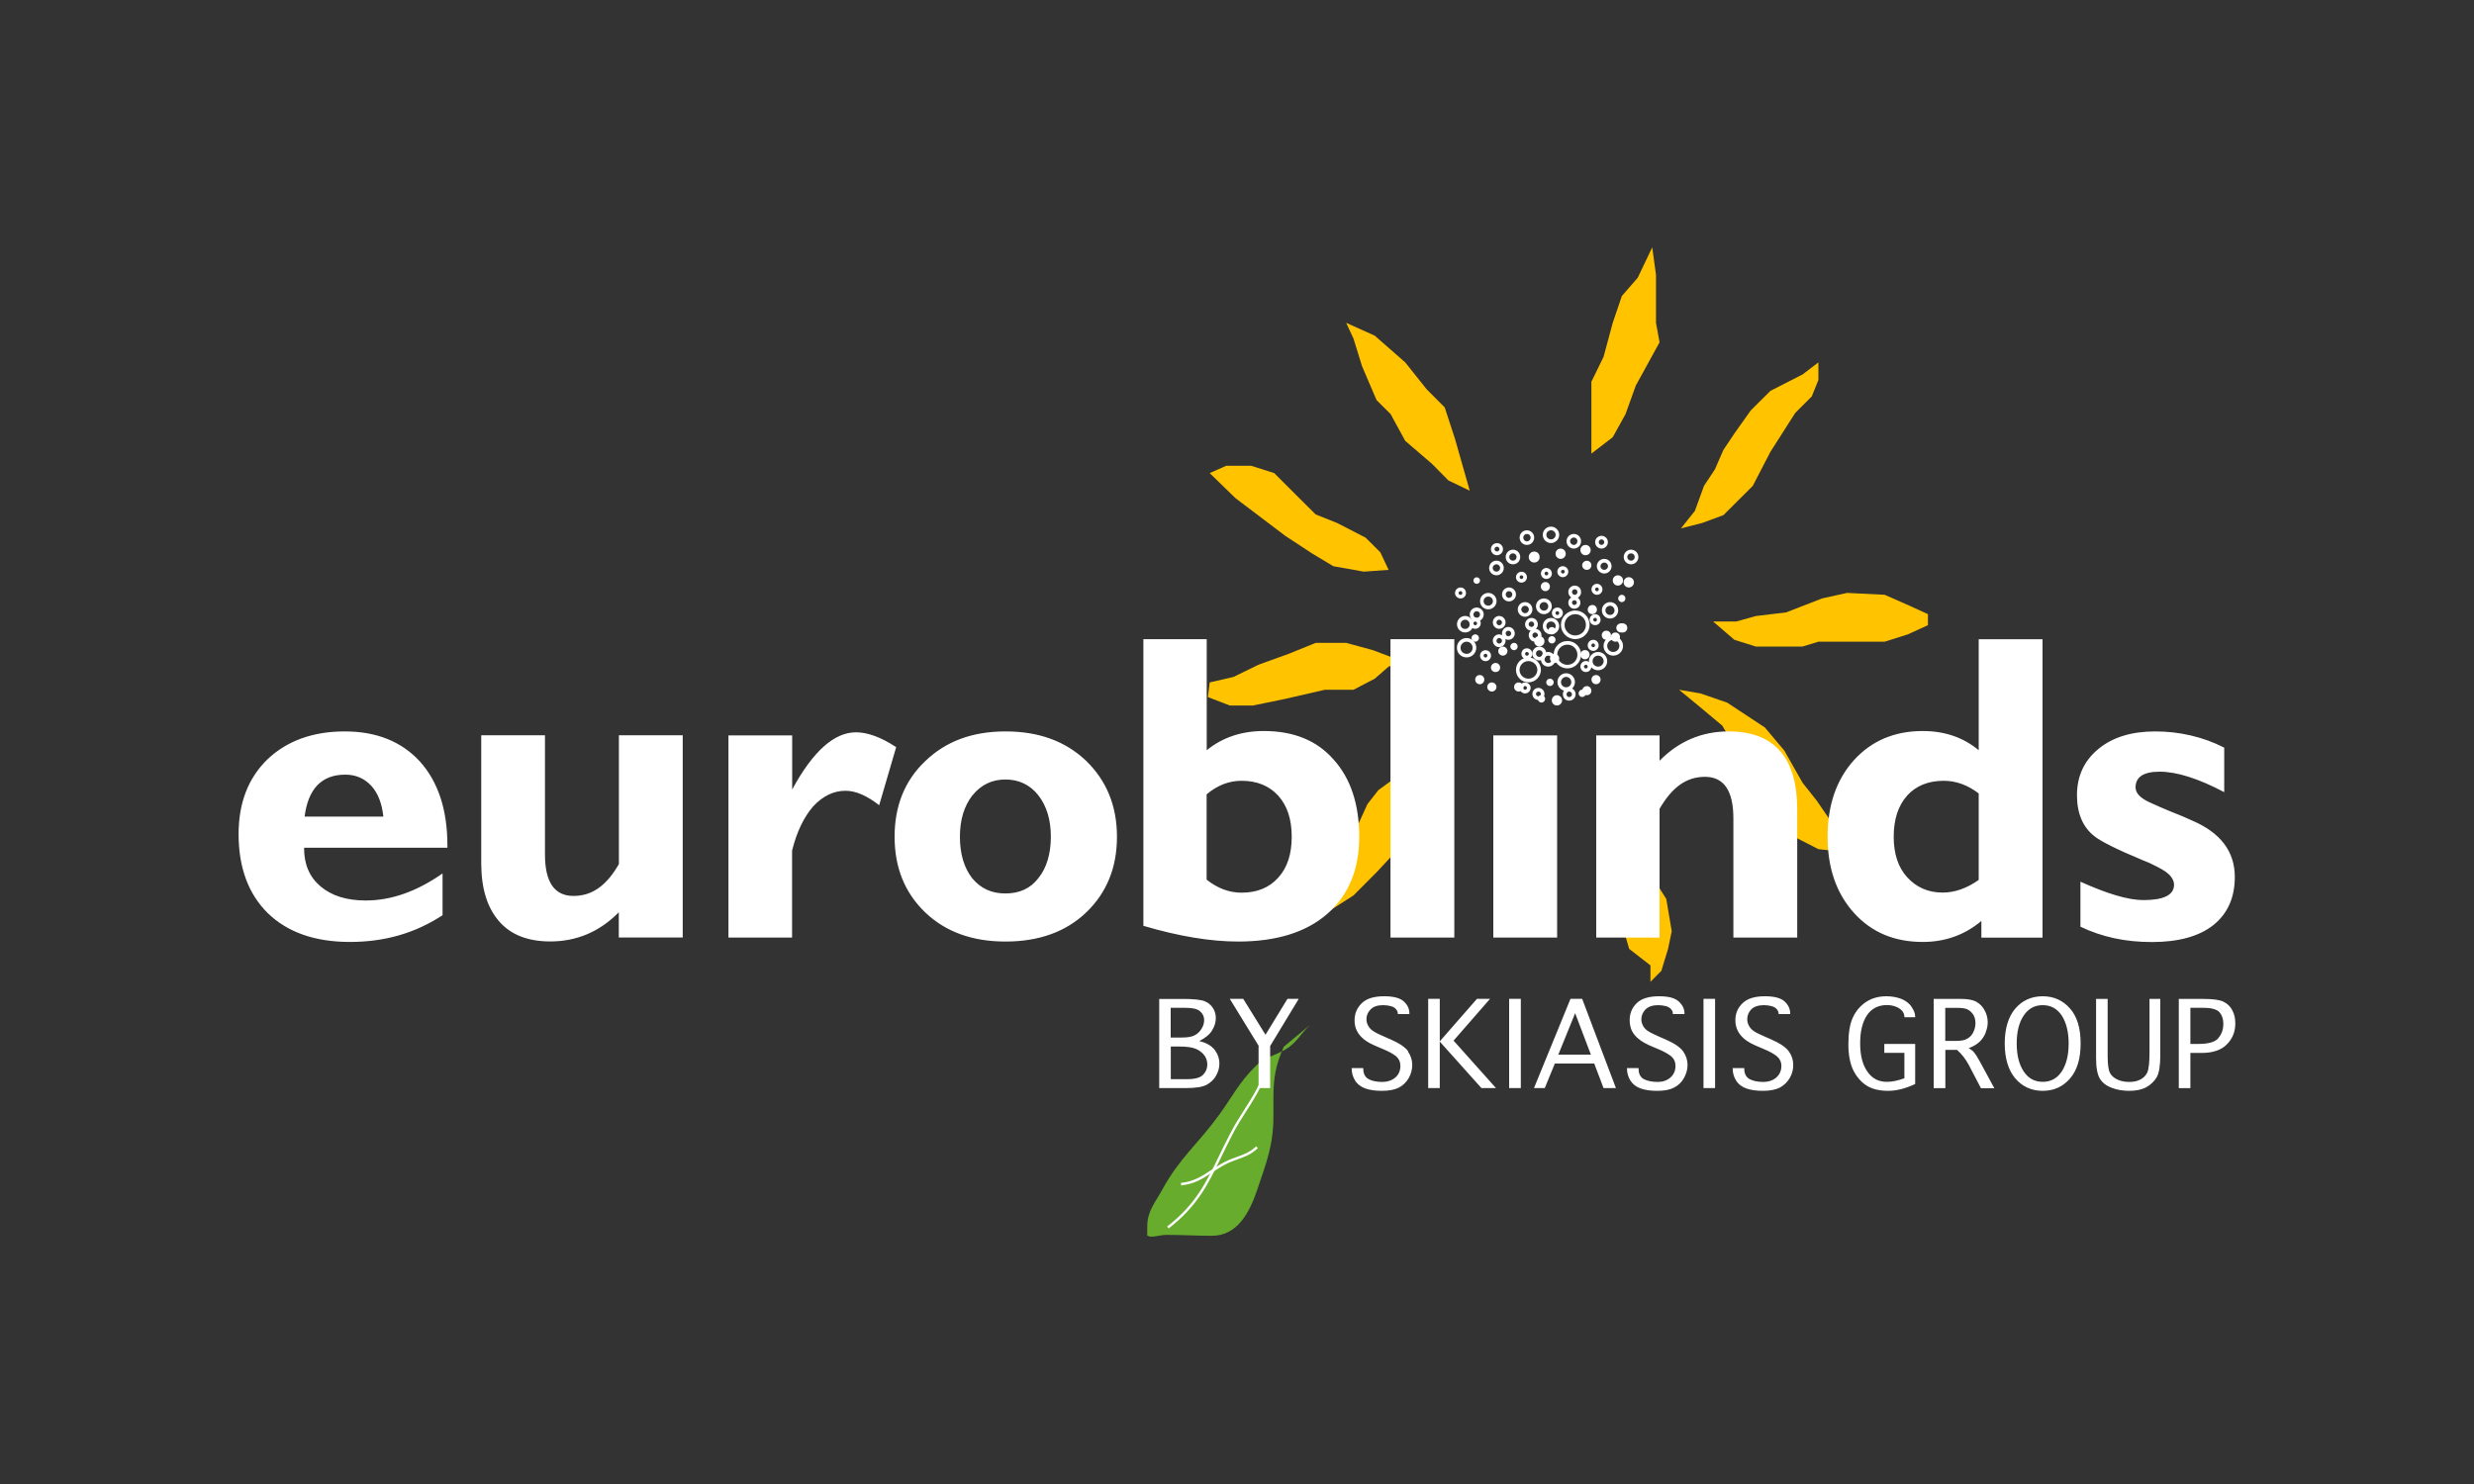 <svg xmlns="http://www.w3.org/2000/svg" id="Layer_1" viewBox="0 0 250 150"><rect x="0" y="0" width="250" height="150" fill="#333333" stroke="none"/><defs><style>      .st0 {        fill: #ffc300;      }      .st1 {        fill: #fff;      }      .st2 {        fill: #67ac2d;        fill-rule: evenodd;      }    </style></defs><g><polyline class="st0" points="140.32 57.6 137.81 57.78 134.73 57.23 132.57 55.93 129.86 54.15 124.83 50.34 122.24 47.82 123.91 47.08 126.43 47.08 128.76 47.82 130.98 50.04 132.95 52 135.11 52.86 137.99 54.34 139.48 55.82"></polyline><polyline class="st0" points="148.52 49.6 146.36 48.56 144.71 46.89 142 44.56 140.52 41.85 139.1 40.44 137.63 37 136.77 34.22 136.03 32.63 138.92 33.93 142 36.63 144.15 39.33 145.99 41.18 147.03 44.37"></polyline><polyline class="st0" points="160.81 45.85 160.81 38.59 162.04 36.07 162.97 32.63 163.89 29.92 165.49 28.08 166.96 25 167.34 27.78 167.34 32.63 167.7 34.6 165.3 38.97 164.26 41.86 162.97 44.19"></polyline><polyline class="st0" points="169.86 53.41 171.27 51.64 172.19 49.11 173.29 47.45 174.15 45.48 175.26 43.82 176.92 41.48 178.9 39.51 182.15 37.85 183.75 36.63 183.75 38.41 183.08 40.07 181.41 41.74 178.9 45.67 177.12 49.11 174.15 52.07 172.01 52.86"></polyline><polyline class="st0" points="173.11 62.82 175.45 62.82 177.42 62.27 180.49 61.9 184.12 60.49 186.64 59.93 190.45 60.12 192.97 61.23 194.82 62.08 194.82 63.19 192.79 64.12 190.45 64.86 183.75 64.86 182.15 65.35 177.42 65.35 175.26 64.67"></polyline><polyline class="st0" points="169.67 69.72 171.83 70.09 174.53 71.02 178.34 73.53 180.31 75.87 182.15 79.12 183.57 80.91 185.42 83.61 185.42 86.01 183.75 85.83 181.23 84.54 179.83 82.94 177.6 80.91 176.19 76.98 174.04 73.35 171.83 71.5"></polyline><polyline class="st0" points="162.41 78.02 162.97 79.5 164.45 80.91 165.31 82.57 166.41 86.01 167.15 88.91 168.38 90.87 168.93 94.13 168.56 95.91 167.88 98.13 166.78 99.24 166.78 97.58 164.63 95.91 163.89 93.39 163.89 90.87 162.79 86.2 162.04 83.8 161.85 80.91"></polyline><polyline class="st0" points="122.24 68.98 124.65 68.42 127.17 67.19 130.24 66.08 132.95 64.98 136.03 64.98 138.74 65.72 140.7 66.46 142 66.83 140.32 67.38 138.92 68.6 136.77 69.72 133.87 69.72 129.88 70.64 126.61 71.31 124.27 71.31 122.06 70.46"></polyline><polyline class="st0" points="132.21 91.68 133.13 90.13 134.91 88.36 136.03 86.2 136.95 83.98 138.18 81.28 139.29 79.86 141.06 78.57 142.37 77.83 144.15 76.05 144.89 74.39 144.89 78.02 143.96 80.72 142.92 82.76 141.8 85.27 139.1 88.17 136.77 90.51 134.18 92.17"></polyline></g><g><path class="st1" d="M154.29,55.08c-.4,0-.73-.33-.73-.74s.33-.74.73-.74.74.32.74.74-.33.74-.74.74ZM154.29,53.97c-.2,0-.36.16-.36.37s.16.38.36.38c.21,0,.38-.17.38-.38s-.17-.37-.38-.37Z"></path><path class="st1" d="M156.73,54.89c-.46,0-.83-.37-.83-.83s.37-.83.83-.83.83.38.83.83-.38.83-.83.83ZM156.73,53.6c-.26,0-.47.2-.47.46s.21.46.47.46.47-.21.47-.46-.21-.46-.47-.46Z"></path><path class="st1" d="M159.04,55.45c-.41,0-.74-.33-.74-.74s.33-.74.74-.74.73.33.73.74-.33.74-.73.74ZM159.04,54.33c-.21,0-.38.17-.38.37s.17.38.38.38c.2,0,.36-.17.36-.38s-.16-.37-.36-.37Z"></path><path class="st1" d="M157.7,56.49c-.28,0-.51-.23-.51-.52s.23-.52.51-.52.52.23.52.52-.23.52-.52.52Z"></path><path class="st1" d="M155.03,56.86c-.3,0-.55-.25-.55-.55s.24-.56.55-.56.55.24.55.56-.24.55-.55.55Z"></path><path class="st1" d="M156.26,58.52c-.3,0-.55-.25-.55-.55s.25-.56.55-.56.56.25.56.56-.25.55-.56.55ZM156.26,57.78c-.1,0-.18.09-.18.19s.08.19.18.19c.11,0,.19-.08.19-.19s-.09-.19-.19-.19Z"></path><path class="st1" d="M157.92,58.34c-.3,0-.55-.25-.55-.56s.25-.55.55-.55.56.25.56.55-.25.56-.56.56ZM157.92,57.6c-.1,0-.18.09-.18.18s.08.19.18.19c.11,0,.2-.08.2-.19s-.09-.18-.2-.18Z"></path><path class="st1" d="M160.35,57.6c-.26,0-.47-.21-.47-.46s.21-.46.47-.46.46.2.46.46-.2.46-.46.46Z"></path><path class="st1" d="M160.22,56.12c-.29,0-.52-.23-.52-.52s.23-.52.52-.52.52.23.52.52-.23.52-.52.52Z"></path><path class="st1" d="M161.84,55.45c-.36,0-.65-.29-.65-.65s.29-.64.65-.64.64.29.64.64-.29.65-.64.65ZM161.84,54.52c-.16,0-.28.12-.28.28s.13.28.28.28c.15,0,.27-.13.27-.28s-.12-.28-.27-.28Z"></path><path class="st1" d="M162.11,57.97c-.4,0-.75-.34-.75-.74s.34-.74.75-.74.74.33.74.74-.33.74-.74.74ZM162.11,56.86c-.2,0-.38.17-.38.37s.18.37.38.37.38-.16.38-.37-.17-.37-.38-.37Z"></path><path class="st1" d="M161.37,60.12c-.3,0-.55-.25-.55-.55s.25-.56.55-.56.56.25.56.56-.25.55-.56.55ZM161.37,59.38c-.1,0-.18.09-.18.19s.08.19.18.19c.1,0,.19-.09.19-.19s-.09-.19-.19-.19Z"></path><path class="st1" d="M159.13,60.49c-.36,0-.65-.29-.65-.65s.29-.65.65-.65.64.28.64.65-.28.65-.64.65ZM159.13,59.56c-.16,0-.28.13-.28.28s.12.28.28.28.27-.12.27-.28-.12-.28-.27-.28Z"></path><path class="st1" d="M156.16,59.75c-.25,0-.46-.21-.46-.46s.2-.46.46-.46.46.2.46.46-.2.46-.46.46Z"></path><path class="st1" d="M153.75,58.89c-.31,0-.56-.25-.56-.55s.25-.55.56-.55.55.25.55.55-.25.55-.55.55ZM153.75,58.15c-.11,0-.19.08-.19.19s.09.18.19.18c.1,0,.18-.09.18-.18s-.08-.19-.18-.19Z"></path><path class="st1" d="M152.89,57.04c-.41,0-.74-.33-.74-.74s.33-.74.74-.74.73.32.73.74-.32.74-.73.74ZM152.89,55.93c-.21,0-.38.17-.38.37s.17.37.38.37.36-.16.36-.37-.16-.37-.36-.37Z"></path><path class="st1" d="M151.27,56.12c-.34,0-.61-.27-.61-.61s.27-.61.61-.61.61.27.61.61-.28.61-.61.61ZM151.27,55.26c-.13,0-.25.11-.25.24s.11.24.25.24.25-.11.25-.24-.11-.24-.25-.24Z"></path><path class="st1" d="M151.22,58.15c-.41,0-.74-.33-.74-.74s.33-.74.74-.74.74.33.74.74-.34.74-.74.74ZM151.22,57.04c-.21,0-.38.16-.38.37s.17.37.38.37.37-.17.37-.37-.17-.37-.37-.37Z"></path><path class="st1" d="M149.22,59.01c-.18,0-.33-.15-.33-.33s.15-.33.33-.33c.19,0,.34.15.34.33s-.15.33-.34.33Z"></path><path class="st1" d="M150.39,61.59c-.46,0-.83-.37-.83-.83s.37-.83.83-.83.84.37.84.83-.38.83-.84.83ZM150.39,60.3c-.26,0-.47.2-.47.46s.21.46.47.46.47-.21.47-.46-.21-.46-.47-.46Z"></path><path class="st1" d="M152.48,60.79c-.39,0-.7-.32-.7-.7s.31-.71.7-.71.71.32.71.71-.32.7-.71.7ZM152.48,59.75c-.18,0-.33.15-.33.34s.15.34.33.34.34-.15.34-.34-.15-.34-.34-.34Z"></path><path class="st1" d="M154.11,62.34c-.41,0-.74-.33-.74-.74s.33-.74.74-.74.74.33.74.74-.33.74-.74.74ZM154.11,61.23c-.21,0-.38.17-.38.37s.17.38.38.38.38-.17.38-.38-.17-.37-.38-.37Z"></path><path class="st1" d="M156.02,62.08c-.45,0-.81-.36-.81-.8s.36-.79.81-.79.79.36.79.79-.36.8-.79.8ZM156.02,60.86c-.24,0-.44.2-.44.43s.2.43.44.43.43-.19.43-.43-.19-.43-.43-.43Z"></path><path class="st1" d="M159.18,64.6c-.8,0-1.45-.65-1.45-1.44s.65-1.45,1.45-1.45,1.45.65,1.45,1.45-.65,1.44-1.45,1.44ZM159.18,62.08c-.59,0-1.08.49-1.08,1.08s.48,1.07,1.08,1.07,1.08-.48,1.08-1.07-.48-1.08-1.08-1.08Z"></path><path class="st1" d="M160.91,62.08c-.26,0-.47-.2-.47-.46s.21-.47.47-.47.46.21.46.47-.21.46-.46.46Z"></path><path class="st1" d="M162.7,62.52c-.46,0-.83-.37-.83-.83s.37-.83.83-.83.82.37.82.83-.37.83-.82.83ZM162.7,61.23c-.26,0-.47.21-.47.47s.21.46.47.46.45-.21.45-.46-.2-.47-.45-.47Z"></path><path class="st1" d="M163.89,60.86c-.2,0-.37-.17-.37-.37s.17-.37.37-.37.36.17.36.37-.16.37-.36.37Z"></path><path class="st1" d="M164.59,59.38c-.29,0-.52-.23-.52-.52s.23-.52.52-.52.52.23.52.52-.23.52-.52.52Z"></path><path class="st1" d="M164.82,57.04c-.41,0-.74-.33-.74-.74s.33-.74.74-.74.74.33.74.74-.33.74-.74.74ZM164.82,55.93c-.21,0-.38.16-.38.37s.17.37.38.37.37-.16.37-.37-.16-.37-.37-.37Z"></path><path class="st1" d="M163.49,59.19c-.29,0-.52-.23-.52-.52s.23-.52.52-.52.52.23.52.52-.23.52-.52.52Z"></path><path class="st1" d="M149.22,62.82c-.39,0-.7-.32-.7-.71s.31-.7.7-.7.71.31.71.7-.32.71-.71.71ZM149.22,61.78c-.18,0-.33.15-.33.33s.15.34.33.34.34-.15.34-.34-.15-.33-.34-.33Z"></path><path class="st1" d="M149.08,64.86c-.21,0-.38-.17-.38-.37s.17-.37.38-.37.37.17.37.37-.17.37-.37.37Z"></path><path class="st1" d="M147.59,60.49c-.31,0-.56-.25-.56-.55s.25-.56.56-.56.55.25.55.56-.25.55-.55.55ZM147.59,59.75c-.11,0-.2.08-.2.19s.09.19.2.19c.09,0,.18-.07.18-.19,0-.1-.08-.19-.18-.19Z"></path><path class="st1" d="M148.05,63.93c-.45,0-.82-.37-.82-.83s.37-.84.82-.84.83.37.83.84-.37.83-.83.83ZM148.05,62.64c-.25,0-.46.21-.46.47s.2.46.46.46.46-.2.46-.46-.2-.47-.46-.47Z"></path><path class="st1" d="M148.2,66.45c-.55,0-.98-.43-.98-.98s.44-.98.98-.98.98.44.98.98-.43.98-.98.98ZM148.2,64.86c-.34,0-.61.28-.61.62s.27.61.61.61.61-.27.61-.61-.27-.62-.61-.62Z"></path><path class="st1" d="M150.12,66.83c-.31,0-.56-.25-.56-.56s.25-.55.56-.55.55.25.55.55-.25.56-.55.56ZM150.12,66.08c-.11,0-.2.08-.2.19s.09.19.2.19c.1,0,.18-.09.18-.19,0-.1-.09-.19-.18-.19Z"></path><path class="st1" d="M151.49,65.41c-.35,0-.64-.29-.64-.65s.29-.64.64-.64.65.29.65.64-.29.65-.65.65ZM151.49,64.49c-.14,0-.27.13-.27.28s.12.28.27.28c.16,0,.29-.13.29-.28s-.13-.28-.29-.28Z"></path><path class="st1" d="M151.49,63.56c-.35,0-.64-.3-.64-.65s.29-.65.64-.65.65.29.65.65-.29.65-.65.65ZM151.49,62.64c-.15,0-.27.13-.27.28s.12.28.27.28c.16,0,.29-.13.29-.28s-.13-.28-.29-.28Z"></path><path class="st1" d="M149.08,63.56c-.31,0-.56-.25-.56-.56s.25-.56.56-.56.55.25.55.56-.25.56-.55.56ZM149.08,62.82c-.1,0-.19.09-.19.19s.09.19.19.19c.1,0,.18-.09.18-.19s-.08-.19-.18-.19Z"></path><path class="st1" d="M152.42,64.67c-.35,0-.64-.3-.64-.65s.29-.65.64-.65.65.29.65.65-.29.65-.65.65ZM152.42,63.75c-.15,0-.27.13-.27.28s.13.28.27.28c.15,0,.29-.13.29-.28s-.13-.28-.29-.28Z"></path><path class="st1" d="M154.76,63.75c-.36,0-.65-.29-.65-.64s.29-.65.65-.65.64.29.64.65-.29.64-.64.64ZM154.76,62.82c-.16,0-.29.13-.29.28s.13.27.29.27c.15,0,.27-.13.27-.27s-.12-.28-.27-.28Z"></path><path class="st1" d="M155.55,65.34c-.29,0-.52-.23-.52-.52s.23-.52.52-.52.52.23.52.52-.23.52-.52.52Z"></path><path class="st1" d="M154.29,66.64c-.3,0-.55-.25-.55-.56s.25-.55.55-.55.56.25.56.55-.25.56-.56.56ZM154.29,65.9c-.1,0-.18.09-.18.19s.08.19.18.19c.11,0,.2-.08.2-.19s-.09-.19-.2-.19Z"></path><path class="st1" d="M154.45,68.97c-.7,0-1.26-.56-1.26-1.26s.57-1.26,1.26-1.26,1.26.58,1.26,1.26-.57,1.26-1.26,1.26ZM154.45,66.82c-.49,0-.9.4-.9.89s.4.89.9.89.9-.41.9-.89-.41-.89-.9-.89Z"></path><path class="st1" d="M153.46,69.9c-.25,0-.46-.21-.46-.46s.2-.46.46-.46.47.21.47.46-.21.46-.47.46Z"></path><path class="st1" d="M150.75,69.9c-.25,0-.46-.21-.46-.46s.2-.46.46-.46.47.21.47.46-.22.46-.47.46Z"></path><path class="st1" d="M149.53,69.16c-.25,0-.46-.21-.46-.47s.2-.46.46-.46.46.2.46.46-.2.47-.46.47Z"></path><path class="st1" d="M151.13,67.93c-.26,0-.47-.2-.47-.45s.21-.47.47-.47.46.21.46.47-.21.45-.46.45Z"></path><path class="st1" d="M151.86,66.27c-.25,0-.46-.21-.46-.46s.21-.46.46-.46.47.21.47.46-.21.46-.47.46Z"></path><path class="st1" d="M153,65.72c-.21,0-.38-.17-.38-.37s.17-.37.38-.37.36.17.36.37-.16.37-.36.37Z"></path><path class="st1" d="M158.39,67.56c-.77,0-1.39-.62-1.39-1.39s.62-1.38,1.39-1.38,1.38.62,1.38,1.38-.62,1.39-1.38,1.39ZM158.39,65.16c-.57,0-1.03.46-1.03,1.02s.46,1.02,1.03,1.02,1.01-.46,1.01-1.02-.45-1.02-1.01-1.02Z"></path><path class="st1" d="M158.26,69.83c-.49,0-.88-.4-.88-.89s.4-.89.88-.89.89.4.89.89-.4.89-.89.89ZM158.26,68.42c-.28,0-.52.24-.52.53s.23.52.52.52.52-.23.52-.52-.23-.53-.52-.53Z"></path><path class="st1" d="M158.57,70.82c-.36,0-.64-.28-.64-.65s.28-.64.64-.64.65.29.65.64-.29.65-.65.65ZM158.57,69.9c-.15,0-.27.12-.27.28s.12.28.27.28.28-.13.28-.28-.13-.28-.28-.28Z"></path><path class="st1" d="M157.33,71.31c-.29,0-.52-.23-.52-.52s.24-.52.52-.52.52.24.52.52-.23.52-.52.52Z"></path><path class="st1" d="M155.77,71.01c-.21,0-.37-.16-.37-.37s.16-.37.37-.37.37.17.37.37-.16.37-.37.37Z"></path><path class="st1" d="M155.46,70.75c-.34,0-.61-.27-.61-.61s.28-.61.61-.61.61.27.61.61-.28.61-.61.61ZM155.46,69.9c-.13,0-.25.11-.25.24s.11.24.25.24.25-.11.25-.24-.11-.24-.25-.24Z"></path><path class="st1" d="M154.11,70.09c-.31,0-.55-.25-.55-.56s.25-.55.55-.55.56.25.56.55-.25.56-.56.56ZM154.11,69.34c-.11,0-.18.09-.18.19,0,.11.08.19.18.19.11,0,.19-.09.19-.19s-.09-.19-.19-.19Z"></path><path class="st1" d="M156.63,69.34c-.21,0-.38-.16-.38-.37s.17-.37.38-.37.37.16.37.37-.16.37-.37.37Z"></path><path class="st1" d="M157.09,67.01c-.25,0-.46-.21-.46-.46s.21-.46.46-.46c.26,0,.47.21.47.46s-.22.46-.47.46Z"></path><path class="st1" d="M156.44,67.38c-.4,0-.73-.33-.73-.74s.33-.74.73-.74.74.33.74.74-.33.74-.74.74ZM156.44,66.27c-.2,0-.36.17-.36.38s.17.37.36.37c.21,0,.38-.16.38-.37s-.17-.38-.38-.38Z"></path><path class="st1" d="M155.55,66.76c-.39,0-.71-.32-.71-.7s.32-.71.71-.71.7.32.7.71-.32.7-.7.7ZM155.55,65.72c-.19,0-.34.15-.34.34s.15.34.34.34.34-.15.34-.34-.15-.34-.34-.34Z"></path><path class="st1" d="M156.82,65.04c-.2,0-.37-.17-.37-.37s.16-.37.37-.37.37.17.37.37-.16.37-.37.37Z"></path><path class="st1" d="M156.82,64.12c-.21,0-.37-.16-.37-.37s.16-.37.37-.37.37.17.37.37-.16.37-.37.37Z"></path><path class="st1" d="M156.73,64.12c-.47,0-.83-.37-.83-.83s.37-.83.83-.83.83.37.83.83-.37.83-.83.83ZM156.73,62.82c-.26,0-.47.2-.47.46s.21.46.47.46.47-.21.47-.46-.21-.46-.47-.46Z"></path><path class="st1" d="M155.12,64.86c-.35,0-.64-.29-.64-.65s.29-.65.64-.65.65.29.65.65-.29.65-.65.65ZM155.12,63.93c-.14,0-.27.13-.27.28s.12.28.27.28c.16,0,.29-.13.29-.28s-.13-.28-.29-.28Z"></path><path class="st1" d="M157.38,62.52c-.31,0-.56-.25-.56-.56s.25-.55.56-.55.55.25.55.55-.25.56-.55.56ZM157.38,61.78c-.11,0-.2.08-.2.19s.09.19.2.19c.1,0,.18-.09.18-.19s-.08-.19-.18-.19Z"></path><path class="st1" d="M159.09,61.53c-.34,0-.61-.27-.61-.61s.27-.61.61-.61.61.27.61.61-.28.61-.61.61ZM159.09,60.67c-.13,0-.24.11-.24.24s.11.24.24.24.25-.11.25-.24-.11-.24-.25-.24Z"></path><path class="st1" d="M161.19,63.19c-.31,0-.56-.25-.56-.55s.25-.56.56-.56.55.24.55.56-.24.55-.55.55ZM161.19,62.45c-.11,0-.19.08-.19.19s.09.19.19.19.18-.08.18-.19-.08-.19-.18-.19Z"></path><path class="st1" d="M163.02,66.27c-.54,0-.98-.44-.98-.98s.44-.98.98-.98.99.44.99.98-.44.98-.99.98ZM163.02,64.67c-.33,0-.61.28-.61.62s.28.61.61.61.62-.28.62-.61-.28-.62-.62-.62Z"></path><path class="st1" d="M161.49,67.75c-.51,0-.93-.41-.93-.92s.42-.93.93-.93.92.42.92.93-.41.92-.92.92ZM161.49,66.27c-.31,0-.56.25-.56.56s.25.55.56.55.56-.25.56-.55-.25-.56-.56-.56Z"></path><path class="st1" d="M161.28,69.16c-.25,0-.46-.21-.46-.47s.2-.46.46-.46.46.2.46.46-.2.47-.46.47Z"></path><path class="st1" d="M160.35,70.27c-.26,0-.47-.2-.47-.45s.21-.47.47-.47.46.21.46.47-.2.45-.46.45Z"></path><path class="st1" d="M159.88,70.45c-.2,0-.36-.17-.36-.37s.16-.37.36-.37.38.17.38.37-.17.37-.38.37Z"></path><path class="st1" d="M160.26,67.93c-.31,0-.56-.25-.56-.56s.26-.56.56-.56.55.25.55.56-.25.56-.55.56ZM160.26,67.19c-.1,0-.2.09-.2.19s.09.19.2.19c.09,0,.18-.08.18-.19,0-.1-.09-.19-.18-.19Z"></path><path class="st1" d="M160.17,66.64c-.26,0-.47-.21-.47-.47s.21-.46.47-.46.46.2.46.46-.21.47-.46.47Z"></path><path class="st1" d="M161,65.79c-.31,0-.56-.25-.56-.56s.25-.56.56-.56.55.25.55.56-.25.56-.55.56ZM161,65.04c-.11,0-.19.08-.19.19s.09.19.19.19c.1,0,.18-.09.18-.19s-.08-.19-.18-.19Z"></path><path class="st1" d="M162.32,64.67c-.26,0-.46-.2-.46-.46s.2-.46.46-.46.47.21.47.46-.21.46-.47.46Z"></path><path class="st1" d="M163.24,64.86c-.26,0-.46-.2-.46-.46s.2-.47.46-.47.46.2.46.47-.2.46-.46.46Z"></path><path class="st1" d="M163.8,63.93c-.26,0-.47-.21-.47-.46s.21-.46.47-.46.46.21.46.46-.2.46-.46.46Z"></path><path class="st1" d="M163.98,63.93c-.26,0-.46-.2-.46-.46s.2-.46.46-.46.46.2.46.46-.2.46-.46.46Z"></path></g><path class="st2" d="M132.41,103.57c-1,.92-1.33,1.79-2.5,2.5-1.15.68-2.11.75-3.04,1.7-1.7,1.69-2.28,3-3.7,4.95-2.17,2.98-3.94,4.28-5.72,7.52-.74,1.36-1.52,2.17-1.52,3.74v.93c.14,0,.21.09.35.09.61,0,.99-.18,1.6-.18,1.78,0,2.8.09,4.58.09,2.55,0,3.78-2.27,4.59-4.67.94-2.8,1.63-4.49,1.63-7.45v-1.76c0-2.06.21-3.35,1.05-5.23"></path><path class="st1" d="M118.09,124.17l-.15-.19c2.87-2.23,3.92-4.41,5.26-7.17.33-.69.68-1.4,1.08-2.17.52-1.01,1.02-1.79,1.5-2.54.69-1.08,1.35-2.1,1.94-3.64l.23.09c-.6,1.56-1.26,2.59-1.96,3.68-.48.75-.98,1.52-1.49,2.52-.4.77-.74,1.48-1.07,2.16-1.35,2.79-2.42,4.99-5.33,7.25Z"></path><path class="st1" d="M119.36,119.82l-.03-.25c1.3-.15,2.09-.66,3-1.26.38-.25.77-.5,1.23-.76.51-.28.97-.45,1.42-.61.68-.24,1.31-.46,1.96-1.07l.17.18c-.69.65-1.35.88-2.05,1.13-.44.16-.89.32-1.38.59-.45.25-.84.51-1.21.75-.94.62-1.75,1.15-3.11,1.3Z"></path><path class="st1" d="M44.73,88.28c-2.61,1.83-5.2,2.74-7.77,2.74-1.92,0-3.43-.47-4.55-1.41-1.12-.94-1.68-2.22-1.68-3.84v-.08h14.48v-.23c0-3.59-.92-6.41-2.77-8.48-1.86-2.03-4.4-3.05-7.6-3.05s-5.84.94-7.82,2.83c-1.94,1.89-2.91,4.4-2.91,7.55,0,3.39.99,6.05,2.95,7.99,2,1.94,4.77,2.91,8.3,2.91s6.59-.89,9.36-2.7v-4.24ZM34.89,78.3c1.07,0,1.94.38,2.65,1.15.68.76,1.06,1.8,1.2,3.09h-7.96c.36-2.82,1.73-4.24,4.11-4.24ZM62.53,94.77v-2.56c-1.94,1.97-4.25,2.95-6.93,2.95-2.26,0-3.99-.68-5.16-2.03-1.21-1.38-1.81-3.34-1.81-5.88v-12.93h6.44v12.05c0,2.8.96,4.19,2.88,4.19s3.36-1.08,4.59-3.22v-13.02h6.45v20.44h-6.45ZM80.05,94.77h-6.44v-20.44h6.44v5.47c2.1-3.86,4.24-5.78,6.45-5.78,1.18,0,2.54.5,4.06,1.5l-1.72,5.87c-1.24-.97-2.37-1.46-3.4-1.46-1.21,0-2.3.53-3.28,1.59-.96,1.12-1.66,2.61-2.12,4.46v8.79ZM101.6,95.17c3.38,0,6.11-.98,8.17-2.95,2.06-1.98,3.1-4.52,3.1-7.64s-1.05-5.68-3.13-7.69c-2.07-1.97-4.77-2.96-8.13-2.96s-6.04,1-8.12,3.01c-2.07,1.97-3.09,4.52-3.09,7.64s1.03,5.66,3.09,7.64c2.06,1.97,4.76,2.95,8.12,2.95ZM98.28,80.38c.86-1.06,1.97-1.59,3.32-1.59s2.48.53,3.32,1.59c.85,1.09,1.27,2.49,1.27,4.2s-.43,3.17-1.27,4.19c-.79,1.03-1.9,1.54-3.32,1.54s-2.5-.51-3.36-1.54c-.82-1.06-1.24-2.46-1.24-4.19s.43-3.11,1.27-4.2ZM134.16,92.34c2.12-1.88,3.19-4.47,3.19-7.76s-.87-5.91-2.6-7.82c-1.69-1.92-4.03-2.87-7.04-2.87-2.24,0-4.16.64-5.77,1.94v-11.22h-6.4v28.97c3.59,1.06,6.78,1.59,9.57,1.59,3.88,0,6.91-.94,9.05-2.83ZM121.93,80.29c1.08-.91,2.26-1.37,3.52-1.37,1.56,0,2.8.5,3.71,1.5.91,1,1.37,2.39,1.37,4.15s-.45,3.15-1.37,4.15c-.91,1.01-2.14,1.51-3.71,1.51-1.23,0-2.42-.44-3.52-1.32v-8.61ZM146.96,94.77h-6.45v-30.16h6.45v30.16ZM157.35,94.77h-6.45v-20.44h6.45v20.44ZM175.16,82.72c0-2.8-.96-4.2-2.87-4.2s-3.34,1.08-4.59,3.23v13.02h-6.4v-20.44h6.4v2.56c1.95-1.97,4.27-2.96,6.98-2.96,4.62,0,6.93,2.64,6.93,7.9v12.94h-6.45v-12.05ZM194.3,95.21c2.26,0,4.24-.71,5.92-2.12v1.68h6.18v-30.16h-6.45v11.22c-1.55-1.29-3.43-1.94-5.65-1.94-2.85,0-5.18.98-6.97,2.96-1.77,1.97-2.65,4.55-2.65,7.73s.9,5.75,2.69,7.72c1.77,1.95,4.08,2.91,6.93,2.91ZM192.71,80.42c.91-1,2.15-1.5,3.71-1.5,1.24,0,2.42.43,3.53,1.28v8.74c-1.2.85-2.42,1.28-3.65,1.28-1.44,0-2.64-.52-3.58-1.55-.91-1-1.36-2.37-1.36-4.1s.45-3.15,1.36-4.15ZM211.65,84.53c-1.17-.91-1.77-2.3-1.77-4.15,0-1.94.73-3.5,2.17-4.68,1.43-1.18,3.34-1.77,5.74-1.77s4.83.54,6.97,1.64v4.5c-2.61-1.38-4.8-2.07-6.53-2.07-1.61,0-2.43.53-2.43,1.59,0,.59.51,1.11,1.51,1.55.7.32,1.4.63,2.12.92.7.27,1.41.56,2.11.89,2.86,1.23,4.29,3.13,4.29,5.69,0,2.09-.73,3.71-2.16,4.86-1.45,1.15-3.53,1.72-6.23,1.72s-5.05-.52-7.21-1.55v-4.55c2.72,1.23,4.84,1.86,6.36,1.86,2.07,0,3.1-.52,3.1-1.55,0-.47-.29-.91-.85-1.32-.21-.15-.5-.32-.92-.53-.38-.21-.87-.43-1.46-.66-2.54-1.06-4.13-1.85-4.81-2.39ZM122.88,108.73c.22-.38.34-.79.34-1.22,0-.52-.17-.99-.48-1.4-.33-.41-.83-.71-1.55-.88.62-.32,1.07-.69,1.3-1.09.25-.41.37-.82.37-1.23,0-.37-.09-.71-.29-1.02-.19-.3-.47-.54-.84-.69-.38-.15-1.11-.23-2.2-.23h-2.39v9.01h2.7c.99,0,1.69-.11,2.11-.34.4-.23.72-.53.94-.91ZM118.3,101.87h1.52c.7,0,1.19.11,1.46.36.27.24.4.53.4.86,0,.31-.08.61-.26.89-.17.29-.4.51-.69.66-.29.16-.72.23-1.3.23h-1.13v-3.01ZM119.97,109.08h-1.66v-3.3h.87c.78,0,1.35.09,1.72.26.36.17.64.4.83.67.18.27.27.57.27.89,0,.4-.14.75-.43,1.04-.28.29-.82.44-1.6.44ZM127.2,105.73l-2.93-4.77h1.36l2.25,3.63,2.22-3.63h1.14l-2.89,4.77v4.25h-1.17v-4.25ZM142.27,106.28c.3.42.44.88.44,1.37,0,.45-.12.89-.35,1.31-.25.42-.57.75-1,.97-.43.22-1,.33-1.7.33s-1.23-.08-1.69-.24c-.44-.16-.8-.42-1.03-.79-.23-.37-.35-.77-.35-1.21v-.06h1.17v.06c0,.5.18.85.53,1.05.35.19.82.29,1.41.29.51,0,.94-.15,1.29-.44.35-.3.52-.7.52-1.18,0-.4-.14-.72-.44-.98-.3-.24-.75-.49-1.36-.74l-.47-.2c-.64-.26-1.12-.52-1.43-.78-.31-.26-.55-.54-.7-.86-.16-.31-.23-.67-.23-1.05,0-.69.25-1.26.73-1.73.48-.47,1.23-.7,2.26-.7.94,0,1.6.17,1.98.52.39.35.57.75.57,1.22v.06h-1.17v-.06c0-.15-.06-.29-.18-.43-.12-.14-.28-.25-.52-.31-.25-.06-.49-.1-.78-.1-.58,0-1,.15-1.27.43-.29.29-.42.62-.42.99,0,.25.07.48.2.7.13.22.31.4.55.54.22.15.61.33,1.16.57l.55.24c.88.39,1.48.79,1.77,1.21ZM145.49,100.96v9.02h-1.17v-9.02h1.17ZM146.89,105.19l4.28,4.79h-1.47l-4.22-4.71,3.77-4.31h1.32l-3.69,4.23ZM152.5,109.98v-9.02h1.18v9.02h-1.18ZM163.29,109.98l-3.41-9.02h-1.18l-3.69,9.02h1.09l1.02-2.48h3.98l.94,2.48h1.26ZM157.47,106.6l1.7-4.19,1.59,4.19h-3.29ZM170.09,106.28c.29.42.44.88.44,1.37,0,.45-.13.89-.36,1.31s-.57.75-1,.97c-.42.22-.99.33-1.7.33-.66,0-1.24-.08-1.68-.24-.45-.16-.79-.42-1.03-.79-.23-.37-.35-.77-.35-1.21v-.06h1.17v.06c0,.5.17.85.52,1.05.36.19.83.29,1.42.29.51,0,.94-.15,1.27-.44.35-.3.52-.7.52-1.18,0-.4-.14-.72-.44-.98-.3-.24-.76-.49-1.35-.74l-.48-.2c-.64-.26-1.1-.52-1.42-.78-.33-.26-.56-.54-.72-.86-.14-.31-.22-.67-.22-1.05,0-.69.23-1.26.71-1.73.48-.47,1.24-.7,2.26-.7.94,0,1.6.17,1.98.52.39.35.59.75.59,1.22v.06h-1.18v-.06c0-.15-.05-.29-.17-.43-.12-.14-.3-.25-.53-.31-.23-.06-.49-.1-.78-.1-.57,0-1,.15-1.28.43-.27.29-.42.62-.42.99,0,.25.07.48.19.7.13.22.31.4.55.54.23.15.63.33,1.16.57l.56.24c.88.39,1.47.79,1.77,1.21ZM173.31,109.98h-1.17v-9.02h1.17v9.02ZM176.26,107.96v.06c0,.5.18.85.53,1.05.35.19.82.29,1.41.29.51,0,.94-.15,1.29-.44.34-.3.52-.7.52-1.18,0-.4-.16-.72-.46-.98-.3-.24-.74-.49-1.35-.74l-.47-.2c-.64-.26-1.12-.52-1.43-.78-.31-.26-.55-.54-.7-.86-.16-.31-.24-.67-.24-1.05,0-.69.24-1.26.73-1.73.48-.47,1.23-.7,2.25-.7.95,0,1.6.17,1.99.52.38.35.57.75.57,1.22v.06h-1.17v-.06c0-.15-.07-.29-.18-.43-.11-.14-.3-.25-.53-.31-.23-.06-.49-.1-.77-.1-.58,0-1,.15-1.29.43-.27.29-.4.62-.4.99,0,.25.07.48.19.7.13.22.31.4.53.54.23.15.62.33,1.17.57l.55.24c.88.39,1.47.79,1.77,1.21.3.42.44.88.44,1.37,0,.45-.11.89-.35,1.31-.25.42-.59.75-1,.97-.43.22-1,.33-1.7.33s-1.24-.08-1.69-.24c-.45-.16-.8-.42-1.03-.79-.23-.37-.35-.77-.35-1.21v-.06h1.17ZM193.13,101.73c.26.35.4.69.4,1.03v.06h-1.09v-.06c0-.21-.08-.4-.23-.59-.17-.18-.37-.32-.64-.42-.26-.1-.56-.16-.89-.16-.88,0-1.55.34-2.02,1.03-.46.69-.69,1.63-.69,2.83s.23,2.15.72,2.85c.47.7,1.13,1.05,1.99,1.05.51,0,1.09-.12,1.76-.36v-2.57h-2.03v-.9h3.12v4.05c-.96.45-1.87.69-2.74.69s-1.63-.18-2.18-.54c-.56-.36-1-.88-1.34-1.55-.32-.68-.49-1.54-.49-2.59,0-1.19.15-2.11.47-2.77.31-.66.77-1.18,1.34-1.55.57-.37,1.25-.56,2.03-.56.54,0,1.03.09,1.47.25.44.17.8.43,1.06.78ZM200.65,104.35c.13-.32.21-.66.21-1.01,0-.43-.1-.84-.31-1.21-.19-.37-.47-.66-.82-.86-.34-.2-.86-.3-1.53-.3h-2.8v9.02h1.18v-3.87h1.18c.48.43.87.93,1.18,1.51l1.24,2.37h1.35l-1.44-2.66c-.1-.19-.22-.39-.36-.62-.14-.21-.26-.37-.35-.46-.1-.1-.25-.2-.44-.31.52-.2.9-.44,1.15-.7.25-.26.44-.55.57-.88ZM199.41,104.33c-.14.29-.34.5-.6.65-.25.15-.61.23-1.09.23h-1.15v-3.34h1.22c.54,0,.92.07,1.14.22.23.15.4.34.52.56.12.23.17.48.17.76,0,.33-.07.64-.22.92ZM206.42,100.7c-1.13,0-2.06.42-2.77,1.24-.7.83-1.07,2.01-1.07,3.53s.37,2.71,1.07,3.54c.72.83,1.64,1.25,2.77,1.25s2.04-.42,2.76-1.25c.72-.83,1.07-2.01,1.07-3.54s-.35-2.71-1.07-3.53c-.72-.82-1.64-1.24-2.76-1.24ZM208.35,108.29c-.47.71-1.11,1.06-1.93,1.06s-1.46-.35-1.93-1.06c-.47-.71-.7-1.65-.7-2.82s.23-2.1.7-2.81c.47-.71,1.11-1.06,1.93-1.06s1.46.35,1.93,1.06c.45.71.69,1.65.69,2.81s-.23,2.11-.69,2.82ZM217.22,100.97h1.08v5.69c0,1.05-.12,1.79-.36,2.22-.25.42-.6.76-1.05,1.01-.46.25-1.03.37-1.72.37-.65,0-1.24-.1-1.77-.3-.53-.2-.94-.5-1.2-.92-.26-.42-.39-1.12-.39-2.12v-5.95h1.17v5.8c0,.85.09,1.41.24,1.7.17.29.43.51.77.66.35.16.74.23,1.17.23s.78-.07,1.1-.23c.31-.15.55-.38.72-.71.15-.33.23-1.01.23-2.06v-5.39ZM225.58,102.12c-.19-.37-.49-.67-.88-.86-.39-.2-1.07-.29-2.03-.29h-2.5v9.02h1.17v-3.56h1.12c1.13,0,1.99-.28,2.56-.86.57-.57.86-1.28.86-2.12,0-.5-.09-.94-.3-1.32ZM224.18,104.92c-.32.4-1.01.6-2.04.6h-.8v-3.65h1.35c.79,0,1.31.15,1.59.44.26.3.39.69.39,1.17,0,.56-.16,1.04-.5,1.44Z"></path></svg>
